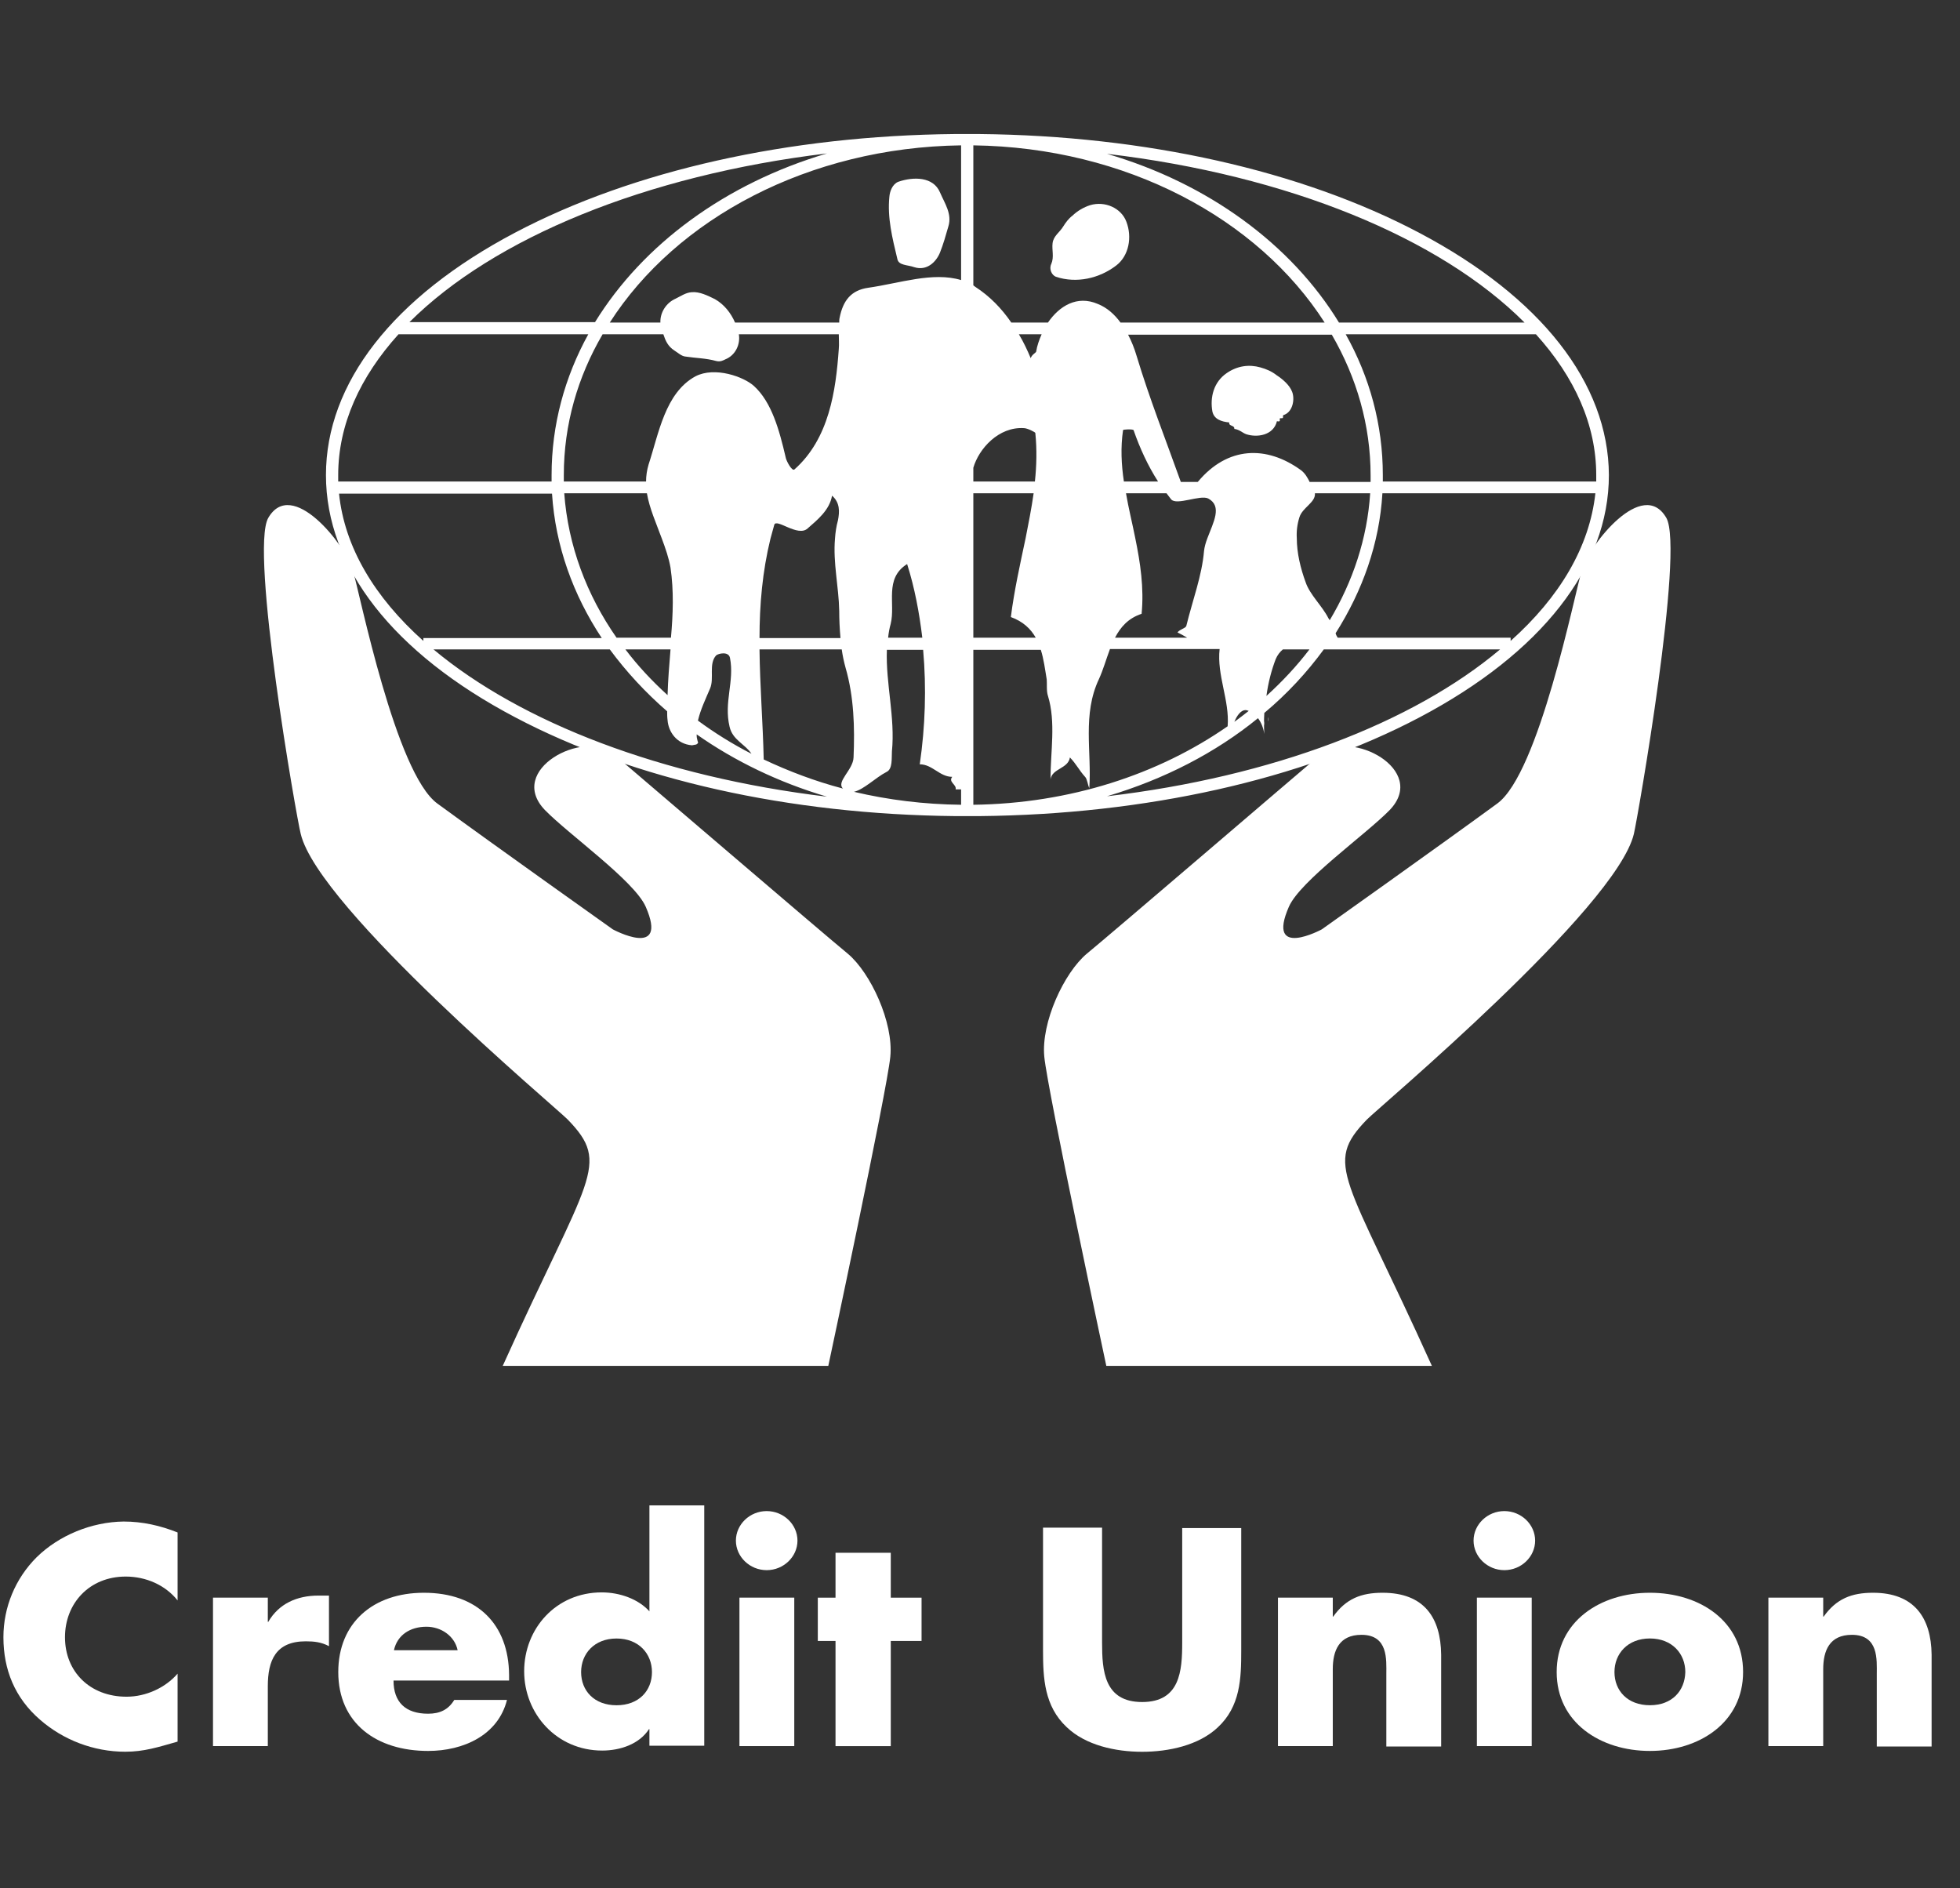 <svg width="109" height="105" viewBox="0 0 109 105" fill="none" xmlns="http://www.w3.org/2000/svg">
<rect x="0" y="0" width="109" height="105" fill="#333333" stroke="none"/>
<g clip-path="url(#clip0)">
<path d="M70.53 39.873V40.12C70.553 40.053 70.553 39.963 70.53 39.873Z" fill="white"/>
<path d="M2.043 86.59C0.847 87.782 0.19 89.38 0.19 91.044C0.19 92.844 0.823 94.419 2.23 95.634C3.52 96.758 5.209 97.411 6.968 97.411C8 97.411 8.774 97.163 9.876 96.848V93.069C9.196 93.856 8.117 94.351 7.038 94.351C4.998 94.351 3.614 92.957 3.614 91.044C3.614 89.155 4.974 87.67 6.992 87.67C8.117 87.67 9.196 88.142 9.876 88.997V85.218C8.915 84.835 7.93 84.61 6.874 84.61C5.092 84.633 3.286 85.375 2.043 86.59Z" fill="white"/>
<path d="M14.918 90.191H14.894V88.841H11.845V97.097H14.894V93.768C14.894 92.35 15.317 91.271 17.005 91.271C17.474 91.271 17.873 91.316 18.295 91.541V88.728H17.709C16.513 88.728 15.504 89.178 14.918 90.191Z" fill="white"/>
<path d="M23.573 88.571C20.759 88.571 18.812 90.235 18.812 92.98C18.812 95.837 20.947 97.367 23.808 97.367C25.778 97.367 27.701 96.489 28.194 94.532H25.262C24.934 95.072 24.465 95.297 23.808 95.297C22.541 95.297 21.885 94.645 21.885 93.452H28.311V93.137C28.288 90.325 26.552 88.571 23.573 88.571ZM21.908 91.765C22.096 90.91 22.823 90.46 23.714 90.46C24.535 90.46 25.285 90.978 25.45 91.765H21.908Z" fill="white"/>
<path d="M36.14 89.63C35.506 88.91 34.451 88.55 33.466 88.55C30.909 88.55 29.15 90.575 29.15 92.937C29.15 95.299 30.956 97.346 33.489 97.346C34.498 97.346 35.553 96.986 36.093 96.154H36.116V97.076H39.165V83.713H36.116V89.63H36.14ZM34.287 94.827C33.044 94.827 32.317 94.017 32.317 92.982C32.317 91.97 33.044 91.115 34.287 91.115C35.53 91.115 36.257 91.97 36.257 92.982C36.257 94.017 35.53 94.827 34.287 94.827Z" fill="white"/>
<path d="M44.171 88.842H41.122V97.098H44.171V88.842Z" fill="white"/>
<path d="M42.637 84.029C41.699 84.029 40.925 84.772 40.925 85.671C40.925 86.571 41.699 87.314 42.637 87.314C43.575 87.314 44.349 86.571 44.349 85.671C44.349 84.772 43.575 84.029 42.637 84.029Z" fill="white"/>
<path d="M49.538 86.347H46.465V88.844H45.48V91.251H46.465V97.1H49.538V91.251H51.25V88.844H49.538V86.347Z" fill="white"/>
<path d="M65.745 91.34C65.745 92.915 65.628 94.647 63.517 94.647C61.406 94.647 61.289 92.915 61.289 91.34V84.951H58.005V91.768C58.005 93.32 58.075 94.872 59.319 96.042C60.374 97.055 62.039 97.414 63.517 97.414C64.994 97.414 66.659 97.055 67.715 96.065C68.981 94.895 69.028 93.343 69.028 91.79V84.974H65.745V91.34Z" fill="white"/>
<path d="M76.886 88.571C75.69 88.571 74.846 88.908 74.142 89.898H74.119V88.841H71.07V97.097H74.119V92.822C74.119 91.787 74.47 90.91 75.713 90.91C77.214 90.91 77.097 92.305 77.097 93.092V97.119H80.146V92.013C80.123 89.965 79.208 88.571 76.886 88.571Z" fill="white"/>
<path d="M83.66 84.029C82.722 84.029 81.948 84.772 81.948 85.671C81.948 86.571 82.722 87.314 83.66 87.314C84.598 87.314 85.372 86.571 85.372 85.671C85.372 84.772 84.598 84.029 83.66 84.029Z" fill="white"/>
<path d="M85.182 88.842H82.133V97.098H85.182V88.842Z" fill="white"/>
<path d="M91.754 88.571C88.986 88.571 86.57 90.168 86.57 92.98C86.57 95.792 89.01 97.367 91.754 97.367C94.521 97.367 96.937 95.769 96.937 92.98C96.937 90.145 94.521 88.571 91.754 88.571ZM91.754 94.825C90.51 94.825 89.784 94.015 89.784 92.98C89.784 91.968 90.51 91.113 91.754 91.113C92.997 91.113 93.724 91.968 93.724 92.98C93.7 94.015 92.997 94.825 91.754 94.825Z" fill="white"/>
<path d="M104.161 88.571C102.965 88.571 102.12 88.908 101.417 89.898H101.393V88.841H98.344V97.097H101.393V92.822C101.393 91.787 101.745 90.91 102.988 90.91C104.489 90.91 104.372 92.305 104.372 93.092V97.119H107.421V92.013C107.397 89.965 106.459 88.571 104.161 88.571Z" fill="white"/>
<path d="M16.724 46.371C17.709 50.51 30.96 61.624 31.57 62.254C34.009 64.773 32.742 65.358 27.958 75.954H46.064C46.064 75.954 49.324 60.679 49.512 58.767C49.7 56.854 48.41 54.087 47.143 53.03C45.877 51.995 35.275 42.907 34.103 41.917C32.484 40.544 28.145 42.794 30.303 45.044C31.617 46.394 35.275 48.981 35.909 50.42C37.199 53.367 34.079 51.68 34.079 51.68C34.079 51.68 27.489 47.001 24.323 44.684C22.001 42.996 20.03 33.076 19.608 31.658C19.186 30.286 16.231 26.529 14.918 28.801C13.886 30.601 16.489 45.471 16.724 46.371Z" fill="white"/>
<path d="M90.864 46.371C89.879 50.51 76.628 61.624 76.018 62.254C73.579 64.773 74.846 65.358 79.63 75.954H61.524C61.524 75.954 58.264 60.679 58.076 58.767C57.889 56.854 59.178 54.087 60.445 53.03C61.712 51.995 72.312 42.907 73.485 41.917C75.103 40.544 79.442 42.794 77.285 45.044C75.971 46.394 72.312 48.981 71.679 50.42C70.389 53.367 73.509 51.68 73.509 51.68C73.509 51.68 80.099 47.001 83.265 44.684C85.587 42.996 87.557 33.076 87.98 31.658C88.402 30.286 91.357 26.529 92.67 28.801C93.679 30.601 91.076 45.471 90.864 46.371Z" fill="white"/>
<path d="M70.293 40.094V40.341C70.316 40.274 70.316 40.184 70.293 40.094Z" fill="white"/>
<path d="M78.919 12.942C72.352 9.477 63.698 7.543 54.457 7.453H53.097C43.856 7.543 35.202 9.477 28.635 12.942C21.857 16.519 18.127 21.31 18.127 26.417C18.127 31.524 21.857 36.316 28.658 39.892C35.225 43.357 43.88 45.292 53.12 45.382H54.481C63.721 45.292 72.376 43.357 78.943 39.892C85.721 36.316 89.474 31.524 89.474 26.417C89.45 21.31 85.698 16.519 78.919 12.942ZM45.99 8.532C40.362 10.197 35.765 13.572 33.091 17.913H22.771C27.462 13.234 35.905 9.747 45.99 8.532ZM41.089 18.588H46.647C46.647 18.858 46.671 19.151 46.647 19.398C46.483 21.738 46.108 24.392 44.184 26.102C44.044 26.237 43.715 25.607 43.692 25.427C43.34 23.92 42.918 22.368 41.933 21.468C41.37 20.951 39.752 20.366 38.673 20.928C36.984 21.85 36.632 24.122 36.069 25.832C35.976 26.147 35.929 26.462 35.929 26.777H31.355V26.417C31.355 23.605 32.129 20.951 33.513 18.588H36.89C37.008 18.948 37.148 19.263 37.5 19.488C37.711 19.623 37.899 19.803 38.11 19.826C38.696 19.916 39.259 19.916 39.822 20.073C40.057 20.141 40.244 20.028 40.338 19.983C40.901 19.758 41.182 19.151 41.089 18.588ZM46.671 33.976C46.671 34.448 46.694 34.943 46.741 35.483H42.238C42.238 33.616 42.402 31.771 42.848 29.949C42.918 29.702 42.988 29.454 43.059 29.184C43.176 28.802 44.372 29.882 44.912 29.387C45.451 28.914 46.131 28.374 46.272 27.564C46.718 27.947 46.694 28.464 46.6 28.937C46.506 29.274 46.459 29.612 46.436 29.949C46.319 31.299 46.647 32.626 46.671 33.976ZM39.822 36.45C39.939 36.338 40.526 36.203 40.596 36.586C40.854 37.89 40.244 39.038 40.573 40.41C40.737 41.152 41.44 41.377 41.792 41.917C40.737 41.377 39.728 40.747 38.814 40.072C38.954 39.465 39.236 38.88 39.494 38.273C39.728 37.71 39.4 36.923 39.822 36.45ZM34.287 35.461C32.622 33.076 31.59 30.331 31.379 27.429H35.976C36.116 28.262 36.492 29.094 36.797 29.927C37.008 30.489 37.195 31.029 37.289 31.569C37.477 32.851 37.43 34.156 37.313 35.461H34.287ZM37.289 36.113C37.219 36.968 37.148 37.823 37.125 38.655C36.257 37.868 35.46 37.013 34.78 36.113H37.289ZM18.808 26.417C18.808 23.605 20.027 20.951 22.162 18.588H32.716C31.402 20.973 30.675 23.628 30.675 26.417V26.777H18.808V26.417ZM23.545 35.641C20.825 33.211 19.159 30.422 18.855 27.452H30.699C30.886 30.354 31.871 33.076 33.466 35.483H23.545V35.641ZM24.108 36.113H33.912C34.827 37.35 35.882 38.498 37.102 39.555C37.102 39.712 37.102 39.87 37.125 40.05C37.172 40.68 37.617 41.377 38.485 41.445L38.72 41.4C38.814 41.355 38.837 41.287 38.814 41.242C38.814 41.242 38.814 41.31 38.767 41.085C38.743 40.995 38.743 40.905 38.743 40.837C40.854 42.322 43.317 43.514 45.99 44.302C36.797 43.199 28.986 40.185 24.108 36.113ZM46.882 43.852C45.334 43.447 43.856 42.885 42.472 42.232C42.425 40.185 42.261 38.138 42.238 36.113H46.811C46.858 36.45 46.929 36.788 47.022 37.125C47.492 38.745 47.538 40.455 47.468 42.12C47.445 42.817 46.483 43.469 46.882 43.852ZM53.449 44.752C51.385 44.729 49.391 44.482 47.492 44.032C48.054 43.897 48.688 43.244 49.297 42.929C49.649 42.772 49.579 42.165 49.602 41.782C49.79 39.892 49.251 38.003 49.321 36.136H51.338C51.526 38.25 51.455 40.41 51.15 42.502C51.854 42.502 52.253 43.199 52.956 43.199C52.722 43.492 53.214 43.627 53.144 43.897H53.449V44.752ZM50.447 31.366C50.869 32.694 51.127 34.088 51.291 35.461H49.391C49.415 35.213 49.462 34.943 49.532 34.696C49.813 33.571 49.157 32.176 50.447 31.366ZM53.449 15.574C51.877 15.101 50.025 15.754 48.289 16.001C47.327 16.136 46.882 16.721 46.694 17.666C46.671 17.756 46.671 17.846 46.671 17.936H40.877C40.643 17.396 40.268 16.924 39.752 16.631C39.377 16.451 38.907 16.204 38.462 16.249C38.133 16.271 37.852 16.474 37.571 16.609C37.055 16.834 36.703 17.374 36.726 17.936H33.912C37.617 12.154 44.982 8.195 53.449 8.083V15.574ZM84.783 17.936H74.463C71.813 13.594 67.193 10.197 61.564 8.555C71.649 9.747 80.092 13.234 84.783 17.936ZM72.61 32.379C72.329 31.614 72.118 30.759 72.118 29.927C72.094 29.544 72.141 29.162 72.259 28.779C72.423 28.217 73.173 27.947 73.126 27.429H76.199C76.035 29.949 75.237 32.334 73.947 34.493C73.924 34.448 73.9 34.403 73.877 34.381C73.525 33.683 72.845 33.076 72.61 32.379ZM72.822 36.113C72.118 37.035 71.32 37.89 70.429 38.7C70.523 37.98 70.711 37.26 70.945 36.653C71.039 36.428 71.18 36.248 71.344 36.113H72.822ZM72.822 26.777C72.704 26.552 72.587 26.327 72.352 26.147C70.429 24.752 68.272 24.82 66.63 26.777L66.606 26.799H65.668C64.824 24.437 63.932 22.188 63.206 19.781C63.088 19.376 62.924 18.971 62.736 18.611H74.064C75.448 20.995 76.222 23.65 76.222 26.44V26.799H72.822V26.777ZM69.444 39.532C69.186 39.735 68.928 39.937 68.647 40.14C68.787 39.78 69.022 39.487 69.257 39.487C69.327 39.487 69.374 39.51 69.444 39.532ZM66.02 35.461H62.009C62.314 34.876 62.736 34.381 63.487 34.133C63.628 32.694 63.416 31.299 63.135 29.927C62.971 29.094 62.76 28.262 62.619 27.429H64.871C64.965 27.542 65.035 27.654 65.129 27.767C65.434 28.127 66.747 27.497 67.193 27.722C67.99 28.149 67.474 29.049 67.146 29.927C67.052 30.174 66.981 30.422 66.958 30.646C66.841 32.019 66.325 33.368 65.973 34.808C65.926 34.943 65.621 34.988 65.481 35.168C65.668 35.258 65.832 35.348 66.02 35.461ZM62.455 23.92C62.455 23.875 62.994 23.852 63.041 23.92C63.393 24.932 63.839 25.9 64.402 26.777H62.502C62.361 25.832 62.314 24.887 62.455 23.92ZM54.129 8.083C62.619 8.195 69.96 12.154 73.666 17.936H62.314C61.986 17.486 61.564 17.104 61.048 16.901C59.898 16.406 58.913 17.014 58.28 17.936H56.24C55.7 17.149 55.044 16.474 54.246 15.956C54.223 15.934 54.176 15.911 54.129 15.866V8.083ZM57.928 18.588C57.788 18.903 57.67 19.241 57.623 19.556C57.6 19.623 57.389 19.713 57.319 19.916C57.131 19.466 56.92 19.016 56.662 18.588H57.928ZM54.129 26.012C54.434 24.955 55.536 23.718 56.943 23.808C57.131 23.808 57.577 24.032 57.577 24.078C57.67 25 57.647 25.9 57.553 26.777H54.129V26.012ZM54.129 27.429H57.483C57.365 28.262 57.201 29.094 57.037 29.927C56.732 31.366 56.404 32.829 56.216 34.313C56.896 34.561 57.319 34.966 57.6 35.461H54.129V27.429ZM54.129 44.752V36.136H57.882C58.046 36.653 58.116 37.215 58.21 37.778C58.233 38.003 58.186 38.43 58.28 38.7C58.726 40.162 58.421 41.782 58.421 43.334C58.515 42.727 59.406 42.749 59.5 42.12C59.852 42.48 60.016 42.84 60.344 43.199C60.461 43.312 60.485 43.627 60.579 43.829C60.719 41.805 60.18 39.735 61.118 37.755C61.353 37.238 61.517 36.653 61.728 36.091H67.826C67.662 37.553 68.389 38.948 68.272 40.387C64.425 43.064 59.5 44.684 54.129 44.752ZM61.564 44.279C64.753 43.334 67.615 41.85 69.96 39.937C70.148 40.185 70.265 40.5 70.312 40.815C70.288 40.432 70.288 40.027 70.312 39.645C71.578 38.588 72.681 37.395 73.619 36.113H83.423C78.591 40.185 70.758 43.199 61.564 44.279ZM84.009 35.641V35.461H74.393C74.346 35.393 74.299 35.303 74.276 35.213C75.777 32.851 76.715 30.219 76.879 27.429H88.723C88.395 30.422 86.73 33.211 84.009 35.641ZM76.902 26.777V26.417C76.902 23.628 76.175 20.973 74.838 18.588H85.416C87.574 20.973 88.77 23.628 88.77 26.417V26.777H76.902Z" fill="white"/>
<path d="M50.843 14.857C51.547 15.081 52.063 14.564 52.274 14.047C52.462 13.574 52.602 13.079 52.743 12.584C52.954 11.887 52.532 11.302 52.274 10.695C51.899 9.817 50.797 9.817 49.952 10.11C49.624 10.245 49.483 10.65 49.46 10.942C49.342 12.112 49.624 13.237 49.905 14.406C49.976 14.767 50.468 14.722 50.843 14.857Z" fill="white"/>
<path d="M58.724 15.392C59.873 15.774 61.14 15.482 62.078 14.762C62.782 14.222 62.969 13.187 62.641 12.332C62.359 11.567 61.445 11.162 60.624 11.41C60.272 11.522 59.92 11.725 59.639 11.995C59.428 12.152 59.264 12.377 59.123 12.602C58.935 12.917 58.583 13.119 58.536 13.524C58.49 13.907 58.63 14.289 58.466 14.672C58.325 14.964 58.49 15.302 58.724 15.392Z" fill="white"/>
<path d="M70.989 20.86C70.731 20.657 70.426 20.522 70.097 20.432C69.464 20.252 68.807 20.342 68.221 20.747C67.494 21.242 67.283 22.097 67.424 22.884C67.517 23.312 67.916 23.447 68.362 23.492C68.315 23.717 68.667 23.627 68.643 23.852C68.901 23.874 69.112 24.077 69.3 24.144C69.91 24.347 70.824 24.212 71.012 23.424C71.012 23.424 71.129 23.447 71.153 23.424C71.2 23.402 71.153 23.312 71.176 23.267C71.2 23.244 71.317 23.267 71.34 23.244C71.364 23.222 71.34 23.11 71.364 23.087C71.903 22.93 72.02 22.187 71.856 21.782C71.716 21.422 71.364 21.107 70.989 20.86Z" fill="white"/>
</g>
<defs>
<clipPath id="clip0">
<rect width="107.887" height="103.483" fill="white" transform="translate(0.19 0.682)"/>
</clipPath>
</defs>
</svg>
